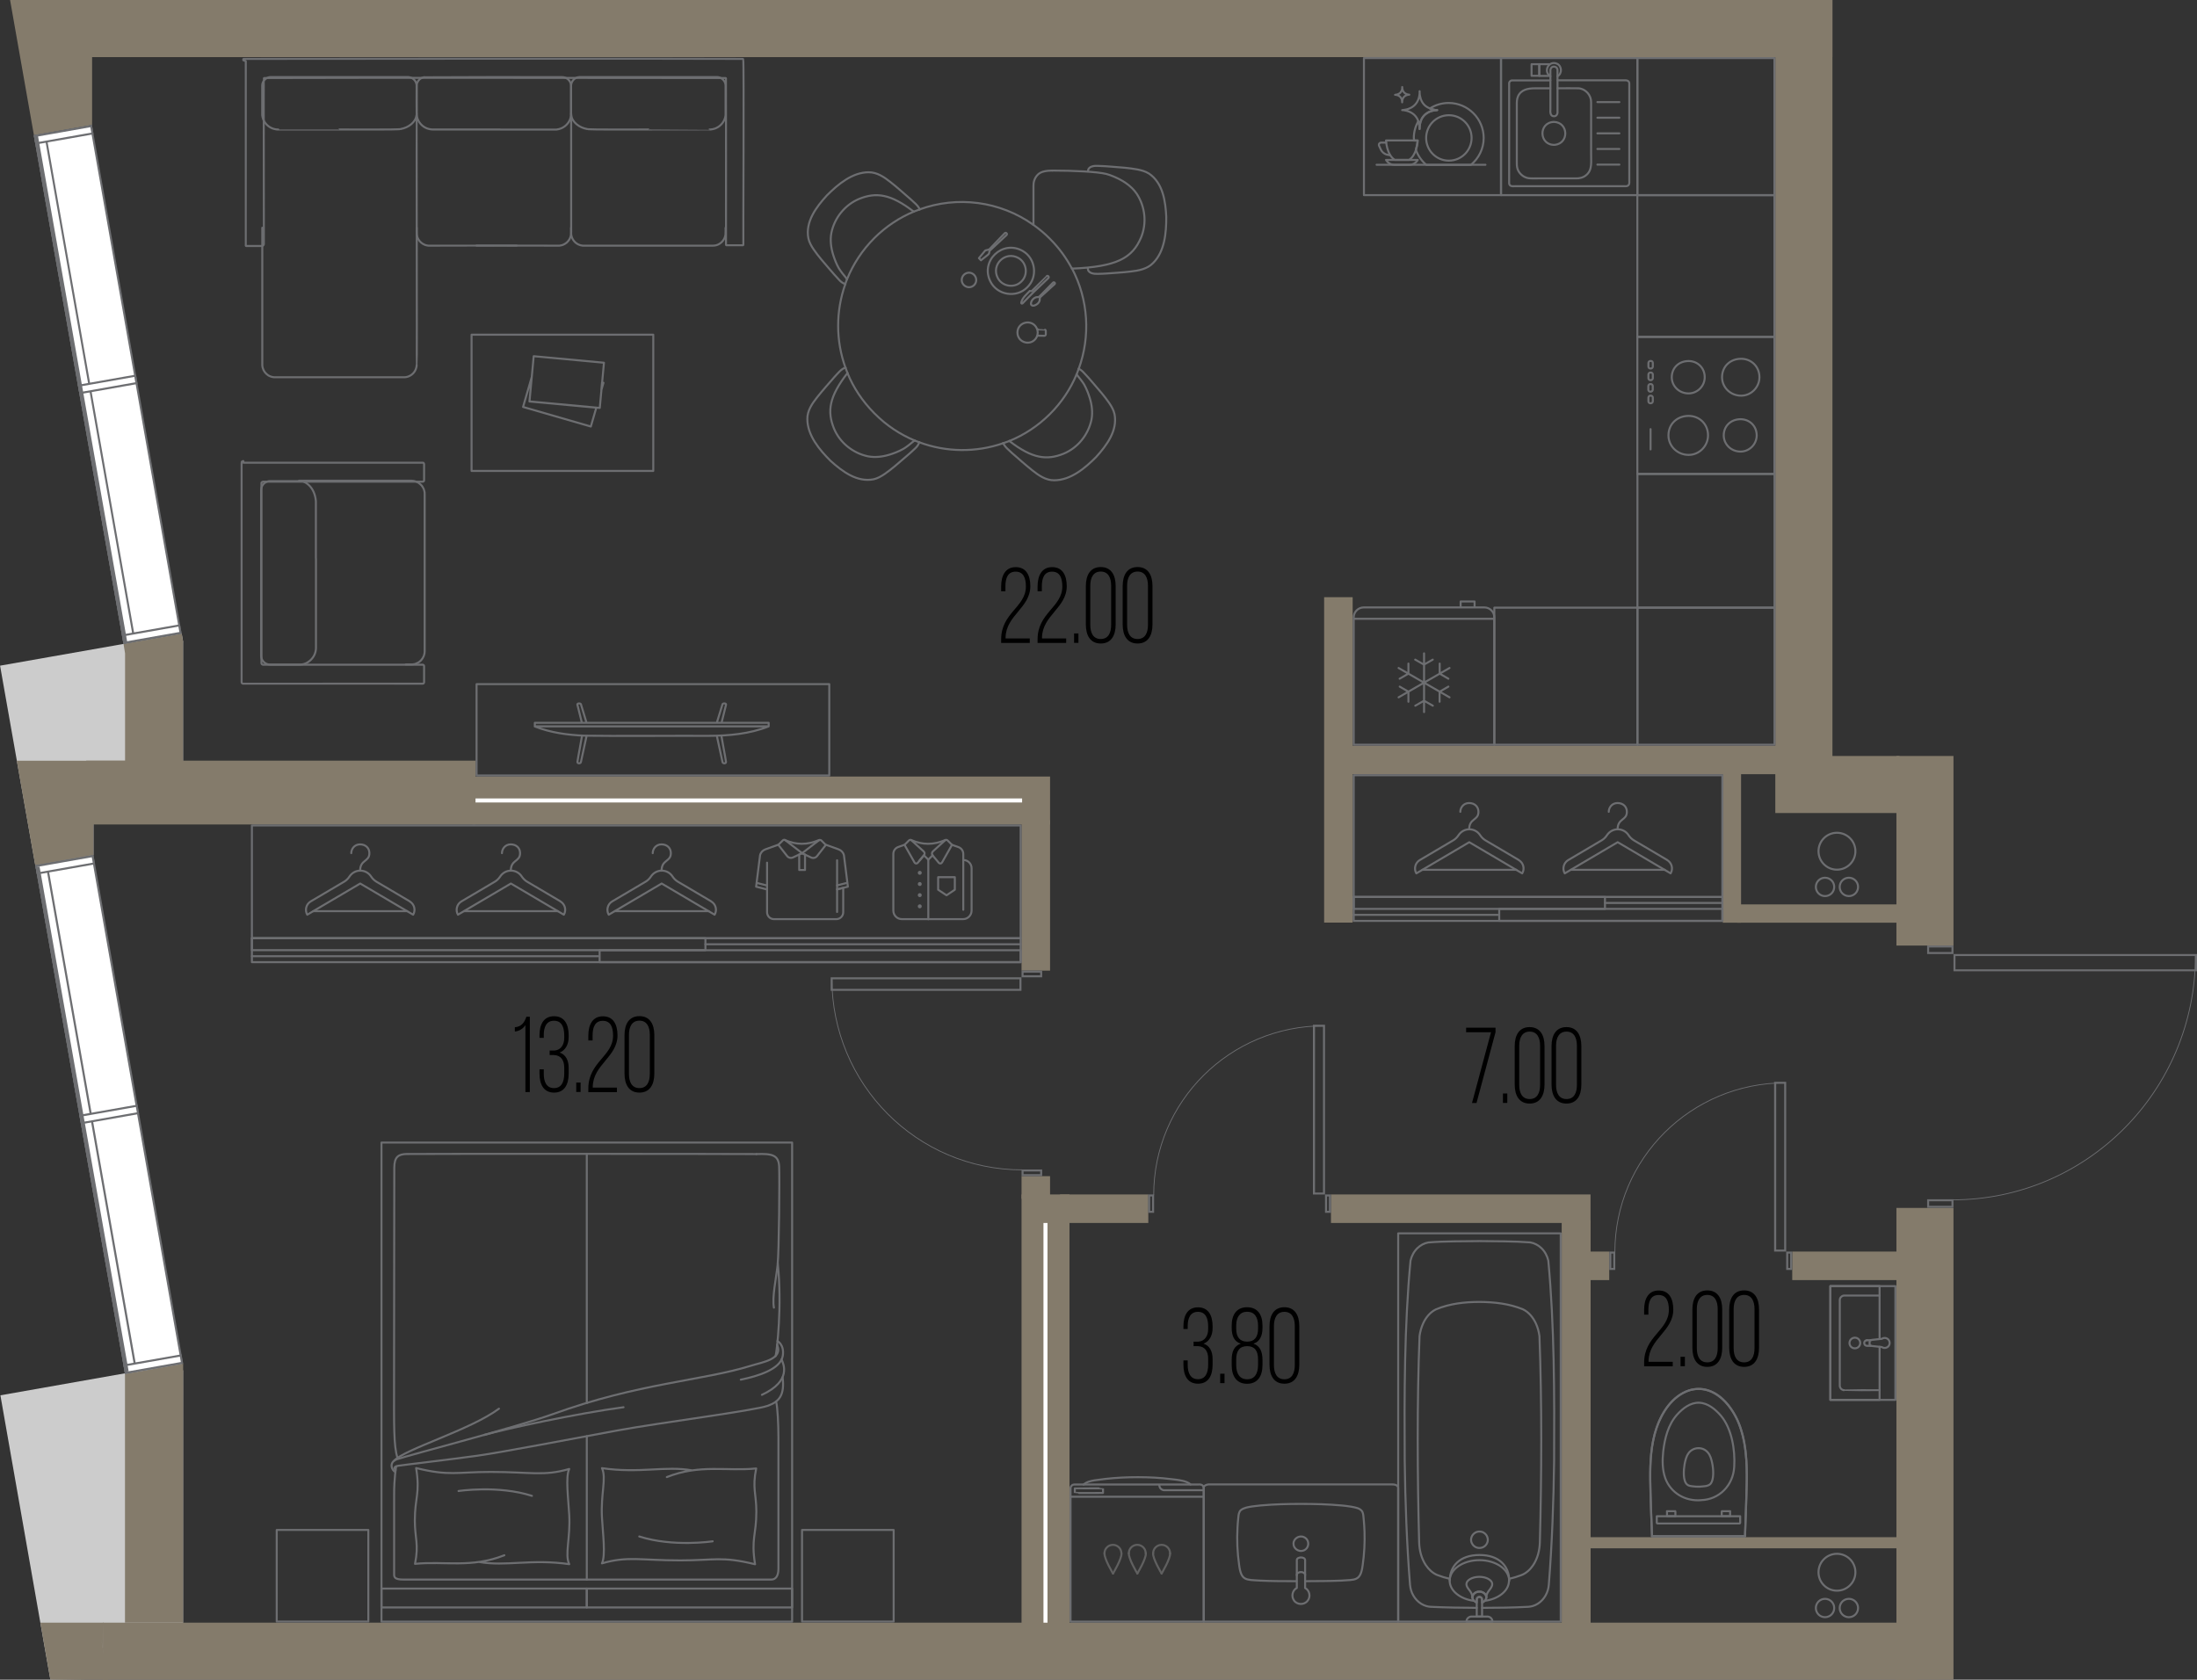 <?xml version="1.0" encoding="UTF-8"?><svg xmlns="http://www.w3.org/2000/svg" viewBox="0 0 272.64 208.48"><rect x="0" y="0" width="272.64" height="208.48" fill="#333333" stroke="none"/><defs><style>.cls-1{fill:#ccc;}.cls-1,.cls-2,.cls-3,.cls-4,.cls-5{stroke-width:0px;}.cls-2{fill:#6d6e71;}.cls-3{fill:#000;}.cls-6{stroke:#606060;}.cls-6,.cls-7{stroke-linecap:round;stroke-width:.25px;}.cls-6,.cls-7,.cls-8,.cls-9{fill:none;}.cls-6,.cls-7,.cls-9{stroke-linejoin:round;}.cls-4{fill:#847b6b;}.cls-7,.cls-10,.cls-9{stroke:#6d6e71;}.cls-8{stroke:#fff;}.cls-8,.cls-10{stroke-miterlimit:10;stroke-width:.5px;}.cls-10,.cls-5{fill:#fff;}.cls-9{stroke-width:.1px;}</style></defs><g id="_стены"><path class="cls-1" d="M22.73,79.67l-.18-1.02-7.38,1.3-8.86,1.56h0l-6.3,1.11,4.37,24.77,7.22-1.27v-8.22s11.12,0,11.12,0v-18.22h.01ZM20.27,80.11h0s2.08-.38,2.08-.38l-2.08.38Z"/><polygon class="cls-1" points="12.91 201.53 22.72 201.53 22.72 170.24 22.73 170.24 22.72 170.18 22.72 170.12 22.71 170.13 22.55 169.21 20.09 169.64 20.09 169.64 .05 173.18 6.25 208.48 13.45 208.36 12.64 203.79 12.82 204.73 12.91 201.53"/><rect class="cls-4" x="196.97" y="190.78" width="38.7" height="1.38" transform="translate(432.64 382.95) rotate(180)"/><path class="cls-4" d="M22.73,0h-7.21s-14.27,0-14.27,0l2.96,16.78,7.22-1.27V7.09h11.29V0Z"/><rect class="cls-4" x="16.16" y="0" width="202.17" height="7.09"/><path class="cls-4" d="M22.73,79.67l-.18-1.02-7.22,1.27.19,1.18v13.32H2.08s2.29,12.97,2.29,12.97l7.22-1.27v-8.22s11.12,0,11.12,0v-18.22h.01ZM20.27,80.11h0s2.08-.38,2.08-.38l-2.08.38Z"/><polygon class="cls-4" points="12.87 201.4 22.72 201.4 22.73 169.25 15.51 170.53 15.51 201.4 5.01 201.4 6.25 208.48 13.46 208.48 12.6 203.65 12.78 204.6 12.87 201.4"/><rect class="cls-4" x="10.7" y="94.41" width="48.31" height="7.92"/><rect class="cls-4" x="58.62" y="96.38" width="71.69" height="5.95"/><rect class="cls-4" x="126.77" y="101.8" width="3.54" height="18.67"/><rect class="cls-4" x="220.31" y="0" width="7.09" height="95.87"/><rect class="cls-4" x="213.62" width="13.77" height="7.09"/><rect class="cls-4" x="12.77" y="201.4" width="225.1" height="7.09"/><rect class="cls-4" x="126.77" y="148.25" width="5.95" height="53.58"/><rect class="cls-4" x="126.77" y="145.98" width="3.54" height="2.8"/><rect class="cls-4" x="131.55" y="148.25" width="10.95" height="3.54"/><rect class="cls-4" x="165.17" y="148.25" width="32.21" height="3.54"/><rect class="cls-4" x="193.8" y="151.44" width="3.59" height="50.67"/><rect class="cls-4" x="197.01" y="155.34" width="2.69" height="3.54"/><rect class="cls-4" x="222.41" y="155.34" width="14.48" height="3.54"/><rect class="cls-4" x="235.34" y="93.83" width="7.08" height="23.53"/><rect class="cls-4" x="235.34" y="149.92" width="7.08" height="58.57"/><rect class="cls-4" x="220.31" y="93.83" width="15.41" height="7.08"/><rect class="cls-4" x="164.32" y="74.12" width="3.54" height="40.39"/><rect class="cls-4" x="166.94" y="92.55" width="53.94" height="3.54"/><rect class="cls-4" x="213.79" y="95.74" width="2.27" height="18.78"/><rect class="cls-4" x="215.59" y="112.25" width="19.92" height="2.27"/></g><g id="_акустические_перегородки"><line class="cls-8" x1="59.01" y1="99.35" x2="126.84" y2="99.35"/><line class="cls-8" x1="129.74" y1="151.79" x2="129.74" y2="201.4"/></g><g id="_окна"><rect class="cls-5" x="9.83" y="15.78" width="7.08" height="63.86" transform="translate(-8.08 3.04) rotate(-9.99)"/><path class="cls-2" d="M11.21,15.79l11.05,62.65-6.73,1.19L4.48,16.98l6.73-1.19M11.41,15.5l-7.22,1.27,11.13,63.14,7.22-1.27L11.41,15.5h0Z"/><rect class="cls-5" x="9.87" y="16.28" width="1.3" height="63.86" transform="translate(-8.22 2.56) rotate(-10.01)"/><path class="cls-2" d="M5.51,16.8l11.04,62.65-1.03.18L4.48,16.98l1.03-.18M5.71,16.51l-1.52.27,11.13,63.14,1.52-.27L5.71,16.51h0Z"/><rect class="cls-5" x="15.29" y="78.23" width="7.09" height=".93" transform="translate(-13.38 4.46) rotate(-10)"/><path class="cls-2" d="M22.14,77.77l.12.67-6.73,1.19-.12-.67,6.73-1.19M22.34,77.48l-7.22,1.27.2,1.17,7.22-1.27-.2-1.17h0Z"/><rect class="cls-5" x="4.36" y="16.26" width="7.09" height=".93" transform="translate(-2.78 1.63) rotate(-10)"/><path class="cls-2" d="M11.21,15.79l.12.67-6.73,1.19-.12-.67,6.73-1.19M11.41,15.5l-7.22,1.27.2,1.17,7.22-1.27-.2-1.17h0Z"/><rect class="cls-5" x="9.83" y="47.24" width="7.09" height=".93" transform="translate(-8.08 3.05) rotate(-10)"/><path class="cls-2" d="M16.67,46.78l.12.67-6.73,1.19-.12-.67,6.73-1.19M16.88,46.49l-7.22,1.27.2,1.17,7.22-1.27-.2-1.17h0Z"/><rect class="cls-5" x="10.01" y="106.39" width="7.08" height="63.86" transform="translate(-23.8 4.45) rotate(-9.99)"/><path class="cls-2" d="M11.39,106.4l11.05,62.65-6.73,1.19-11.04-62.65,6.73-1.19M11.6,106.11l-7.22,1.27,11.13,63.14,7.22-1.27-11.13-63.14h0Z"/><rect class="cls-5" x="10.05" y="106.89" width="1.3" height="63.86" transform="translate(-23.95 3.97) rotate(-10)"/><path class="cls-2" d="M5.69,107.41l11.04,62.65-1.03.18-11.04-62.65,1.03-.18M5.9,107.12l-1.52.27,11.13,63.14,1.52-.27-11.13-63.14h0Z"/><rect class="cls-5" x="15.47" y="168.84" width="7.09" height=".93" transform="translate(-29.1 5.87) rotate(-10)"/><path class="cls-2" d="M22.32,168.38l.12.67-6.73,1.19-.12-.67,6.73-1.19M22.52,168.09l-7.22,1.27.2,1.17,7.22-1.27-.2-1.17h0Z"/><rect class="cls-5" x="4.54" y="106.87" width="7.09" height=".93" transform="translate(-18.51 3.03) rotate(-10)"/><path class="cls-2" d="M11.39,106.4l.12.67-6.73,1.19-.12-.67,6.73-1.19M11.59,106.11l-7.22,1.27.2,1.17,7.22-1.27-.2-1.17h0Z"/><rect class="cls-5" x="10.01" y="137.85" width="7.09" height=".93" transform="translate(-23.81 4.45) rotate(-10)"/><path class="cls-2" d="M16.86,137.39l.12.67-6.73,1.19-.12-.67,6.73-1.19M17.06,137.1l-7.22,1.27.2,1.17,7.22-1.27-.2-1.17h0Z"/><line class="cls-10" x1="15.57" y1="79.88" x2="4.46" y2="16.87"/><line class="cls-10" x1="15.72" y1="170.24" x2="4.66" y2="107.59"/></g><g id="_двери"><path class="cls-2" d="M129.08,120.72v.33h-2.06v-.33h2.06M129.33,120.47h-2.56v.83h2.56v-.83h0Z"/><path class="cls-2" d="M129.08,145.4v.33h-2.06v-.33h2.06M129.33,145.15h-2.56v.83h2.56v-.83h0Z"/><path class="cls-9" d="M126.84,145.2c-13.04,0-23.61-10.64-23.61-23.76"/><path class="cls-2" d="M126.51,121.55v1.18h-23.18s0-1.18,0-1.18h23.18M126.76,121.3h-23.68v1.68h23.68v-1.68h0Z"/><path class="cls-2" d="M164.92,148.5v1.78h-.24v-1.78h.24M165.17,148.25h-.74v2.28h.74v-2.28h0Z"/><path class="cls-2" d="M142.97,148.5v1.78h-.24v-1.78h.24M143.22,148.25h-.74v2.28h.74v-2.28h0Z"/><path class="cls-9" d="M143.17,148.32c0-11.6,9.46-21,21.14-21"/><path class="cls-2" d="M164.18,127.44v20.57h-.99v-20.57s.99,0,.99,0M164.43,127.19h-1.5v21.07h1.5v-21.07h0Z"/><path class="cls-2" d="M222.15,155.59v1.78h-.24v-1.78h.24M222.4,155.34h-.74v2.28h.74v-2.28h0Z"/><path class="cls-2" d="M200.2,155.59v1.78h-.24v-1.78h.24M200.45,155.34h-.74v2.28h.74v-2.28h0Z"/><path class="cls-9" d="M200.4,155.4c0-11.6,9.46-21,21.14-21"/><path class="cls-2" d="M221.41,134.52v20.57h-.99v-20.57s.99,0,.99,0M221.66,134.27h-1.5v21.07h1.5v-21.07h0Z"/><path class="cls-2" d="M242.17,117.6v.56h-2.77v-.56h2.77M242.42,117.35h-3.27v1.06h3.27v-1.06h0Z"/><path class="cls-2" d="M242.17,149.1v.56h-2.77v-.56h2.77M242.42,148.85h-3.27v1.06h3.27v-1.06h0Z"/><path class="cls-9" d="M242.32,148.92c16.64,0,30.13-13.58,30.13-30.32"/><path class="cls-2" d="M272.39,118.66v1.65h-29.72v-1.65h29.72M272.64,118.41h-30.22v2.14h30.22s0-2.14,0-2.14h0Z"/></g><g id="_мебель"><g id="AG-DETAILS"><g id="POLYLINE"><path class="cls-7" d="M160.52,191.6c-.02.57.6,1.03,1.16.87.82-.22.91-1.35.13-1.69-.58-.27-1.31.19-1.29.82Z"/></g></g><g id="POLYLINE-2"><path class="cls-7" d="M160.88,196.25c-1.49,0-2.98,0-4.47-.07-1.81-.12-2.38.06-2.64-1.95-.22-1.53-.29-3.08-.2-4.63.02-.35.04-.7.08-1.05.04-.32.03-.66.2-.96.37-.6,1.92-.64,2.6-.74,1.66-.15,3.33-.19,4.99-.19,1.68,0,3.36.04,5.03.19.4.04.79.08,1.19.15.49.1,1.11.16,1.39.61.15.3.14.63.18.96.05.5.08,1.01.1,1.51.05,1.4-.03,2.81-.23,4.2-.26,2-.91,1.77-2.69,1.9-1.46.06-2.92.06-4.38.07"/></g><g id="POLYLINE-3"><path class="cls-7" d="M173.5,201.27h-24.12s0-3.07,0-3.45c0-1.55,0-3.1,0-4.65,0-1.62,0-3.25,0-4.87,0-.61,0-2.65,0-3.27,0-.14,0-.27,0-.41.01-.23.37-.4.75-.38,6.38,0,13.12,0,19.52,0,2.05,0-1.25,0,.8,0,.9,0,1.13,0,2.03,0,.26,0,.54-.02.76.08.25.11.29.3.27.47,0,.28,0,.56,0,.84,0,.77,0,2.96,0,3.73,0,3.36,0,11.9,0,11.9Z"/></g><path class="cls-7" d="M160.57,198.63c.38.57,1.27.6,1.69.06.42-.48.27-1.3-.3-1.59v-3.46c0-.45-1.03-.45-1.03,0v3.45c-.54.28-.72,1.05-.35,1.54Z"/><path class="cls-7" d="M161.96,195.5c0-.51-1.03-.51-1.03,0"/><g id="AG-FIXTURE"><g id="POLYLINE-4"><path class="cls-7" d="M147.74,184.25c-3.96,0-7.93,0-11.89,0-.57,0-1.14,0-1.71,0-.27,0-.54,0-.81,0-.28,0-.51.24-.48.52,0,2.5,0,7.46,0,7.46,0,0,0,6.15,0,9.04h16.53c0-.29,0-1.11,0-1.39,0-1.28,0-2.55,0-3.83,0-2.56,0-5.12,0-7.67,0-1.23,0-2.37,0-3.61,0-.43-.29-.56-.68-.52-.32,0-.64,0-.95,0Z"/></g><g id="POLYLINE-5"><line class="cls-7" x1="132.85" y1="185.77" x2="149.37" y2="185.77"/></g><g id="POLYLINE-6"><path class="cls-7" d="M147.74,184.25c-.27-.27-.68-.39-1.04-.47-.45-.1-.92-.15-1.38-.2-1.36-.17-2.73-.24-4.11-.24-1.33,0-2.67.06-3.99.21-.46.05-.93.11-1.39.18-.47.08-1,.19-1.36.53"/></g></g><path class="cls-7" d="M143.87,184.34c0,.34.28.62.62.62h4.84"/><path class="cls-7" d="M136.87,185.3s-3.49.03-3.49-.01c0,0,0-.55,0-.55,0,0,0-.01.01-.01.02.01,3.49-.03,3.49.01,0,0,0,.55,0,.55,0,0,0,.01-.01.01Z"/><path class="cls-6" d="M145.2,192.79c0-.58-.47-1.05-1.05-1.05-.58,0-1.05.47-1.05,1.05"/><path class="cls-6" d="M144.15,195.3s1.13-1.88,1.05-2.52"/><path class="cls-6" d="M144.15,195.3s-1.13-1.88-1.05-2.52"/><path class="cls-6" d="M142.18,192.79c0-.58-.47-1.05-1.05-1.05s-1.05.47-1.05,1.05"/><path class="cls-6" d="M141.14,195.3s1.13-1.88,1.05-2.52"/><path class="cls-6" d="M141.14,195.3s-1.13-1.88-1.05-2.52"/><path class="cls-6" d="M139.16,192.79c0-.58-.47-1.05-1.05-1.05s-1.05.47-1.05,1.05"/><path class="cls-6" d="M138.12,195.3s1.13-1.88,1.05-2.52"/><path class="cls-6" d="M138.12,195.3s-1.13-1.88-1.05-2.52"/><g id="POLYLINE-7"><line class="cls-7" x1="216.55" y1="190.67" x2="205.02" y2="190.67"/></g><g id="POLYLINE-8"><path class="cls-7" d="M211.01,184.51c.42-.04.9-.02,1.23-.31.51-.54.38-1.95.23-2.63-.1-.46-.22-.94-.54-1.3-.63-.76-1.86-.69-2.41.13-.27.38-.38.88-.47,1.34-.11.66-.25,2.11.36,2.55.17.12.38.16.59.18.33.04.67.07,1,.05Z"/></g><g id="POLYLINE-9"><path class="cls-7" d="M211.07,186.19c2.3-.05,4.02-1.86,4.14-4.13.13-2.07-.29-4.74-1.66-6.36-.69-.79-1.59-1.55-2.68-1.6-1.09-.04-2.03.69-2.73,1.46-1.13,1.25-1.55,2.95-1.74,4.59-.12,1.11-.12,2.27.26,3.33.68,1.84,2.48,2.86,4.4,2.72Z"/></g><g id="POLYLINE-10"><path class="cls-7" d="M216.55,190.67c.08-2.29.17-4.58.22-6.86.02-2.15-.07-4.35-.73-6.41-.83-2.73-3.29-5.81-6.46-4.82-2.05.71-3.35,2.71-4.02,4.68-.7,2.09-.8,4.32-.77,6.51.04,2.3.14,4.61.22,6.9,3.84.02,7.7,0,11.54,0Z"/></g><g id="POLYLINE-11"><path class="cls-7" d="M216.55,190.67c.07-2.17.17-4.34.21-6.51.05-2.69-.04-5.49-1.18-7.97-2.76-5.75-8.06-4.64-10,1.01-.68,2-.8,4.14-.79,6.24.02,2.41.14,4.82.22,7.23"/></g><g id="POLYLINE-12"><line class="cls-7" x1="205.02" y1="190.67" x2="216.55" y2="190.67"/></g><path class="cls-7" d="M205.68,189.09h10.2s.07-.04.07-.09v-.81s-10.35,0-10.35,0v.81s.03.09.07.09Z"/><g id="POLYLINE-13"><path class="cls-7" d="M206.86,187.56c.34,0,.69,0,1.03,0,.03.01.01,0,.02.03.01.14,0,.29,0,.43,0,.03.02.13,0,.16-.02.03-.15,0-.18,0h-.82s-.03,0-.04-.01c0-.2,0-.4,0-.6Z"/></g><g id="POLYLINE-14"><path class="cls-7" d="M214.71,187.56c-.34,0-.69,0-1.03,0-.03.01-.01,0-.02.03-.01.14,0,.29,0,.43,0,.03-.02.13,0,.16.02.03.15,0,.18,0h.82s.03,0,.04-.01c0-.2,0-.4,0-.6Z"/></g><g id="AG-DETAILS-2"><g id="POLYLINE-16"><path class="cls-7" d="M230.19,167.35c.22,0,.43-.11.55-.3.22-.34.09-.8-.29-.97-.16-.07-.36-.07-.53,0-.38.16-.52.63-.3.97.12.19.33.3.55.3Z"/></g></g><g id="AG-FIXTURE-2"><g id="POLYLINE-17"><path class="cls-7" d="M233.25,160.8s-4.35,0-4.37,0c-.03,0-.05,0-.08,0-.09.02-.17.05-.25.1-.1.07-.18.18-.22.31-.01.05-.02.09-.02.14,0,.06,0,10.59,0,10.64,0,.05.01.1.02.14.04.12.11.23.22.31.06.04.12.07.18.09.02,0,.04.01.06.01.03,0,.05,0,.08,0,.02.02,4.35-.01,4.37,0"/></g><g id="POLYLINE-18"><path class="cls-7" d="M231.7,166.34c-.2,0-.36.15-.36.35,0,.2.16.36.36.35h-.02s.51,0,.51,0"/></g><g id="POLYLINE-19"><line class="cls-7" x1="232.18" y1="166.34" x2="231.67" y2="166.34"/></g><g id="POLYLINE-20"><path class="cls-7" d="M233.53,167.19c.24.17.58.14.79-.07.24-.24.24-.63,0-.88-.21-.21-.55-.24-.79-.07-.17.02-.99.1-1.14.12-.06,0-.12.02-.18.03-.04,0-.08.02-.11.04-.02,0-.03.02-.05.03-.02.02-.02.05-.03.08-.01.07-.01.14-.01.21,0,.07,0,.14.01.21,0,.03.01.06.03.08.01.02.03.03.05.03.03.02.07.03.11.04.06.01.12.02.18.03.14.02.98.1,1.14.12Z"/></g><g id="POLYLINE-21"><polyline class="cls-7" points="233.25 166.16 233.25 159.62 227.14 159.62 227.14 173.75 233.25 173.75 233.25 167.16"/></g></g><g id="AG-OUTLINE"><g id="POLYLINE-22"><path class="cls-7" d="M232.56,173.75h2.65v-14.12c-1.75,0-6.23,0-8.07,0v14.12s5.42,0,5.42,0Z"/></g></g><path class="cls-7" d="M58.52,58.45v-16.91s22.55,0,22.55,0v16.91s-22.55,0-22.55,0ZM66.23,44.21l-.52,5.61,8.72.81.52-5.61-8.72-.81ZM74.62,48.44l.27-.93-.18-.05-.09.98ZM74,50.6l-8.3-.77.28-3.01-1.07,3.69,8.41,2.43.68-2.34Z"/><path class="cls-7" d="M90.04,28.27c0,.15.01.69-.01.84-.02.13-.05.26-.1.39-.2.5-.67.89-1.2.97-.08.01-.17.02-.25.02-.04,0-16,0-16.04,0-.05,0-.1,0-.14,0-.19-.02-.38-.07-.55-.16-.27-.13-.49-.34-.65-.6-.09-.15-.15-.31-.19-.47-.02-.07-.03-.15-.03-.22,0-.03,0-.07,0-.11,0-.02,0-14.83,0-14.84"/><path class="cls-7" d="M80.57,16.07c-.29-.02-7.61.06-7.7-.06,0,0-.03,0-.03,0-.47-.09-.92-.28-1.29-.59-.34-.28-.6-.67-.66-1.11,0-.06-.01-.12-.02-.18,0-.01,0-.03,0-.04,0-.04,0-3.43,0-3.47,0-.09.02-.19.05-.28.11-.37.42-.66.79-.75.07-.02.14-.03.21-.03.11,0,16.97,0,17.07,0,.13,0,.25.03.37.08.21.09.4.25.52.44.11.17.16.37.16.58,0,.04,0,3.43,0,3.47,0,.05,0,.11,0,.16-.02.18-.06.36-.13.53-.22.54-.68.97-1.23,1.15-.15.05-.31.08-.47.1-.05,0-.11,0-.16,0,0,.01-7.46,0-7.46,0h0Z"/><path class="cls-7" d="M32.55,28.27c0,.1,0,16.99,0,17.08,0,.11.03.22.06.33.1.37.35.69.67.9.21.13.46.22.71.24.05,0,.09,0,.14,0,.11,0,16.01,0,16.11,0,.14,0,.27-.04.4-.08.32-.11.6-.32.79-.6.13-.19.22-.42.26-.65.01-.06.02-.13.02-.2.05-.06-.03-31.15,0-31.21"/><path class="cls-7" d="M42.01,16.07c.29-.02,7.61.06,7.7-.06,0,0,.03,0,.03,0,.47-.09.92-.28,1.29-.59.34-.28.61-.68.66-1.13.03-.05,0-3.56.01-3.68,0-.09-.02-.19-.05-.28-.11-.37-.43-.66-.81-.74-.06-.01-.13-.02-.19-.03-.13,0-16.96,0-17.08,0-.12,0-.24.03-.35.08-.21.09-.4.25-.52.44-.11.17-.16.37-.16.58,0,.04,0,3.43,0,3.47,0,.05,0,.11,0,.16.02.18.06.36.13.53.22.54.68.97,1.23,1.15.15.05.31.08.47.1.05,0,.11,0,.16,0,0,.01,7.46,0,7.46,0h0Z"/><path class="cls-7" d="M62.07,16.07s-8.35,0-8.38,0c-.06,0-.12,0-.18-.01-.15-.02-.3-.05-.45-.1-.67-.22-1.19-.82-1.32-1.51-.06-.16-.03-3.61-.03-3.86,0-.14.04-.27.1-.39.13-.28.38-.49.66-.58.08-.03.17-.04.25-.05.03-.02,17,0,17.05,0,.24,0,.49.09.68.24.2.16.33.37.39.62.02.08.03.16.03.24v3.43s0,.08,0,.11c0,.04,0,.09-.01.14-.08.71-.58,1.33-1.24,1.59-.18.07-.37.12-.56.14-.05,0-.11,0-.16,0-.04,0-6.77,0-6.82,0Z"/><path class="cls-7" d="M70.87,28.27c0,.23.02.74-.03.96-.07.35-.26.66-.53.89-.14.12-.31.21-.48.28-.13.05-.27.07-.4.09-.03,0-.07,0-.11,0-.02,0-10.15-.02-10.18-.01"/><path class="cls-7" d="M51.71,28.27c0,.23-.02.74.03.96.07.35.26.66.53.89.14.12.31.21.48.28.13.05.27.07.4.09.03,0,.07,0,.11,0,.02,0,10.82-.02,10.84-.01"/><path class="cls-7" d="M30.19,7.47s0-.01,0-.01c0,0,0-.01,0-.01,0,0,0-.01,0-.01,0,0,0-.01,0-.01,0,0,0-.01,0-.01,0,0,0-.01,0-.01,0,0,0-.01,0-.01,0,0,0-.01,0-.01,0,0,0-.01,0-.01,0,0,0-.01,0-.01,0-.01,0-.01,0-.01,0-.01,0-.01,0-.01,0-.01.01-.01.01-.01,0,0,.01-.01.01-.01,0,0,.01-.01.01-.01.01,0,.01-.01.01-.01.01,0,.01,0,.01,0,.01,0,.01,0,.01,0,0,0,.01,0,.01,0,0,0,.01,0,.01,0,0,0,.01,0,.01,0,0,0,.01,0,.01,0,4-.02,57.85-.04,61.85,0,0,0,0,0,.01,0,0,0,0,0,.01,0,0,0,0,0,.01,0,0,0,0,0,.01,0,0,0,0,0,.01,0,0,0,0,0,.01.01,0,0,0,0,.01.01,0,0,0,0,.01.01,0,0,0,0,.01.01,0,0,0,0,0,.01,0,0,0,0,0,.01,0,0,0,0,0,.01.12.18-.01,22.76.02,22.96,0,0,0,0,0,.01,0,0,0,0,0,.01,0,0,0,0,0,.01,0,0,0,0,0,.01,0,0,0,0,0,.01,0,0,0,0,0,.01,0,0,0,0-.01.01,0,0,0,0-.01.01,0,0,0,0-.01.01,0,0,0,0-.01.01,0,0,0,0-.01,0,0,0,0,0-.01,0,0,0,0,0-.01,0,0,0,0,0-.01,0,0,0,0,0-.01,0,0,0,0,0-.01,0,0,0,0,0-.01,0,0,0,0,0-.01,0,0,0,0,0-.01,0,0,0,0,0-.01,0,0,0,0,0-.01,0,0,0,0,0-.01,0,0,0,0,0-.01,0h-1.82s0,0-.01,0c0,0,0,0-.01,0,0,0,0,0-.01,0,0,0,0,0-.01,0,0,0,0,0-.01,0,0,0,0,0-.01,0,0,0,0,0-.01,0,0,0,0,0-.01,0,0,0,0,0-.01,0,0,0,0,0-.01,0,0,0,0,0-.01,0,0,0,0,0-.01,0,0,0,0,0-.01,0,0,0,0,0-.01-.01,0,0,0,0-.01-.01,0,0,0,0-.01-.01,0,0,0,0-.01-.01,0,0,0,0,0-.01,0,0,0,0,0-.01,0,0,0,0,0-.01,0,0,0,0,0-.01,0,0,0,0,0-.01,0,0,0,0,0-.01,0,0,0,0,0-.01,0,0,0,0,0-.01,0,0,0,0,0-.01,0,0,0,0,0-.01,0,0,0,0,0-.01,0,0,0,0,0-.01,0,0,0,0,0-.01-.01-.07.02-20.42,0-20.48,0,0,0,0,0-.01,0,0,0,0,0-.01,0,0,0,0,0-.01,0,0,0,0,0-.01,0,0,0,0,0-.01,0,0,0,0,0-.01,0,0,0,0,0-.01,0,0,0,0-.01-.01,0,0,0,0-.01-.01,0,0,0,0-.01-.01,0,0,0,0-.01-.01,0,0,0,0-.01,0,0,0,0,0-.01,0,0,0,0,0-.01,0,0,0,0,0-.01,0,0,0,0,0-.01,0,0,0,0,0-.01,0-14.3-.01-42.88-.05-57.17,0,0,0-.01,0-.01,0,0,0-.01,0-.01,0-.01,0-.01,0-.01,0-.01,0-.01,0-.01,0-.01,0-.01.01-.01.01,0,0-.01.01-.01.01,0,0-.01.01-.01.01,0,.01-.01.01-.01.01,0,.01,0,.01,0,.01,0,.01,0,.01,0,.01,0,0,0,.01,0,.01,0,0,0,.01,0,.01,0,0,0,.01,0,.01,0,0,0,.01,0,.01,0,0,0,.01,0,.01,0,0,0,.01,0,.01-.05.07.02,20.42,0,20.49-.01.14-.13.24-.26.24h-1.82s-.01,0-.01,0c0,0-.01,0-.01,0,0,0-.01,0-.01,0,0,0-.01,0-.01,0,0,0-.01,0-.01,0,0,0-.01,0-.01,0,0,0-.01,0-.01,0,0,0-.01,0-.01,0,0,0-.01,0-.01,0,0,0-.01,0-.01,0,0,0-.01,0-.01,0-.01,0-.01,0-.01,0-.01,0-.01,0-.01,0-.01,0-.01-.01-.01-.01,0,0-.01-.01-.01-.01,0,0-.01-.01-.01-.01,0-.01-.01-.01-.01-.01,0-.01,0-.01,0-.01,0-.01,0-.01,0-.01,0,0,0-.01,0-.01,0,0,0-.01,0-.01,0,0,0-.01,0-.01,0,0,0-.01,0-.01,0,0,0-.01,0-.01,0,0,0-.01,0-.01,0,0,0-.01,0-.01,0,0,0-.01,0-.01,0,0,0-.01,0-.01-.01-.03,0-22.75,0-22.79Z"/><g id="POLYLINE-23"><path class="cls-7" d="M50.36,82.47h.67s.02,0,.02,0c0,0,.03,0,.04,0h.04c.07,0,.14-.01.21-.03.02,0,.04,0,.06-.01.02,0,.05-.01.08-.02.02,0,.04-.01.06-.02.02,0,.04-.01.06-.02.07-.03.14-.06.21-.09.04-.02.07-.04.11-.06.02,0,.04-.02.05-.03.02-.01.05-.03.07-.05.11-.08.21-.18.29-.28.05-.06.09-.12.13-.19,0,0,.02-.03.02-.04,0,0,.02-.03.02-.04.01-.02.03-.05.04-.07,0-.02.02-.04.03-.06,0-.02.02-.05.03-.08,0-.02.01-.04.02-.06,0,0,0-.03.01-.04.02-.06.03-.13.05-.19.01-.07.02-.15.02-.23,0,0,0-19.52,0-19.54,0-.09,0-.19-.02-.28,0-.04-.02-.09-.03-.13,0-.02-.01-.04-.02-.06,0,0,0-.03-.01-.04,0-.02-.01-.04-.02-.06,0-.02-.02-.05-.03-.08,0-.02-.02-.04-.03-.06-.01-.02-.03-.05-.04-.07,0,0-.02-.03-.02-.04,0,0-.02-.03-.02-.04-.04-.07-.09-.13-.13-.19-.02-.02-.04-.04-.06-.06-.09-.09-.18-.18-.29-.25-.02-.01-.05-.03-.07-.05,0,0-.03-.02-.04-.02-.02-.01-.05-.03-.07-.04-.07-.03-.14-.06-.21-.09-.02,0-.04-.01-.06-.02-.02,0-.04-.01-.06-.02-.02,0-.05-.01-.08-.02-.02,0-.04,0-.06-.01-.08-.01-.16-.02-.25-.03,0,0-.03,0-.04,0,0,0-13.91,0-13.93,0"/></g><g id="POLYLINE-24"><path class="cls-7" d="M39.2,69.3v-6.85s0-.06,0-.06c0-.03,0-.09,0-.12v-.06c-.05-.66-.27-1.32-.7-1.82-.12-.14-.26-.27-.42-.38-.04-.03-.09-.06-.14-.09-.01,0-.04-.02-.05-.03-.06-.03-.13-.06-.19-.09-.01,0-.04-.01-.05-.02-.01,0-.04-.01-.05-.02-.01,0-.04-.01-.05-.01-.01,0-.04,0-.05-.01-.01,0-.04,0-.05-.01-.02,0-.05-.01-.07-.01-.02,0-.05,0-.07-.01-.03,0-.06,0-.09,0-.03,0-.06,0-.09,0h-3.58s-.06,0-.09,0c-.1,0-.21.03-.31.07-.05.02-.11.04-.16.07-.06.03-.13.08-.18.12-.12.1-.2.2-.27.33-.03.05-.05.1-.07.16-.04.11-.06.23-.07.34,0,.11,0,20.48,0,20.6,0,.12.03.23.07.34.02.05.04.11.07.16.03.06.08.13.12.18.1.12.2.2.33.27.05.03.1.05.16.07.13.05.26.07.4.07h3.58s.06,0,.09,0c.1,0,.19-.02.29-.03.28-.05.55-.16.78-.33.25-.17.45-.39.61-.64.15-.24.25-.52.29-.8.01-.08.02-.16.02-.24,0-.02,0-.05,0-.07v-11.06s0,0,0,0Z"/></g><path class="cls-7" d="M30.2,57.23s-.03,0-.04,0c0,0-.01,0-.01,0,0,0-.01,0-.01,0,0,0-.01,0-.01,0-.02,0-.03.01-.04.02-.01,0-.03.01-.03.02-.01,0-.01.01-.01.01-.02.01-.02.02-.03.02-.01.01-.02.02-.02.03,0,.01-.01.01-.01.01,0,.01,0,.01,0,.01,0,0,0,.01,0,.01,0,0,0,.01,0,.01,0,0,0,.01,0,.01,0,0,0,.01,0,.01,0,.02,0,.04-.01.05,0,0,0,.01,0,.01,0,0,0,.01,0,.01,0,0,0,27.17,0,27.17,0,0,0,0,0,.01,0,0,0,0,0,.01,0,.01,0,.03.01.05,0,0,0,0,0,.01,0,0,0,0,0,.01,0,0,0,0,0,.01,0,0,0,0,0,.01,0,0,0,0,0,.01,0,0,0,0,.01.01,0,0,0,.01.02.03,0,0,.01.01.03.02,0,0,0,0,.01.01,0,0,.01,0,.03.02,0,0,.02,0,.04.02,0,0,0,0,.01,0,0,0,0,0,.01,0,0,0,0,0,.01,0,.04.01,22.21,0,22.26,0,0,0,0,0,.01,0,.02,0,.04,0,.06-.01,0,0,0,0,.01,0,0,0,0,0,.01,0,0,0,0,0,.01,0,0,0,0,0,.01,0,0,0,0,0,.01,0,0,0,0,0,.01-.01,0,0,0,0,.01-.01,0,0,0,0,.01-.01,0,0,.01-.01.02-.03,0,0,0-.01.02-.03,0-.01.02-.03.02-.05,0,0,0,0,0-.01,0,0,0,0,0-.01,0,0,0,0,0-.01,0,0,0,0,0-.01,0,0,0,0,0-.01,0,0,0,0,0-.02v-1.91s0,0,0-.01c0,0,0,0,0-.01,0-.02,0-.04-.01-.06,0,0,0,0,0-.01,0,0,0,0,0-.01,0,0,0,0,0-.01,0,0,0,0,0-.01,0,0,0,0,0-.01,0,0,0,0-.01-.01,0,0,0-.01-.02-.03,0,0-.01-.01-.03-.02,0,0,0,0-.01-.01-.01,0-.04-.02-.06-.03,0,0,0,0-.01,0,0,0,0,0-.01,0,0,0,0,0-.01,0,0,0,0,0-.01,0,0,0,0,0-.01,0-.06,0-19.73,0-19.79,0,0,0,0,0-.01,0,0,0,0,0-.01,0-.01,0-.03,0-.05-.01h-.01s0,0-.01-.01c0,0-.01,0-.03-.02,0,0,0,0-.01-.01,0,0,0,0-.01-.01,0,0,0,0-.01-.01,0,0,0,0-.01-.01,0,0,0,0-.01-.01,0,0,0,0-.01-.01,0-.01-.02-.04-.03-.06,0,0,0,0,0-.01,0,0,0,0,0-.01,0,0,0,0,0-.01,0,0,0,0,0-.01,0,0,0-.02,0-.04v-22.24s0-.03,0-.04c0,0,0-.01,0-.01,0,0,0-.01,0-.01,0,0,0-.01,0-.01,0,0,0-.01,0-.01,0-.03.02-.05.03-.06,0-.01.01-.01.01-.01,0-.01.01-.01.01-.01,0-.01.01-.01.01-.01.01,0,.01-.01.01-.01.01,0,.01-.01.01-.01.01,0,.01-.01.01-.01.02-.01.02-.01.03-.02,0,0,.01,0,.01,0h.01s.04-.02.05-.02c0,0,.01,0,.01,0,0,0,.01,0,.01,0,.06,0,19.73,0,19.79,0,0,0,.01,0,.01,0,0,0,.01,0,.01,0,0,0,.01,0,.01,0,0,0,.01,0,.01,0,0,0,.01,0,.01,0,.03,0,.05-.02.06-.03.01,0,.01-.01.01-.01.02-.01.02-.02.03-.02.01-.01.02-.02.02-.03,0-.01.01-.01.01-.01,0-.01,0-.01,0-.01,0,0,0-.01,0-.01,0,0,0-.01,0-.01,0,0,0-.01,0-.01,0,0,0-.01,0-.01,0-.03.01-.05.01-.06,0-.01,0-.02,0-.02v-1.91s0-.02,0-.02c0,0,0-.01,0-.01,0,0,0-.01,0-.01,0,0,0-.01,0-.01,0,0,0-.01,0-.01,0,0,0-.01,0-.01,0-.02-.02-.04-.02-.05-.01-.02-.02-.03-.02-.03-.01-.02-.02-.02-.02-.03-.01,0-.01-.01-.01-.01-.01,0-.01-.01-.01-.01-.01,0-.01-.01-.01-.01-.01,0-.01,0-.01,0,0,0-.01,0-.01,0,0,0-.01,0-.01,0,0,0-.01,0-.01,0,0,0-.01,0-.01,0-.03,0-.05-.01-.06-.01,0,0-.01,0-.01,0-.01,0-22.2,0-22.22,0Z"/><path class="cls-7" d="M133.6,46.47c.4.49.73.91.92,1.22.3.53.53,1.11.71,1.69.27.87.39,1.8.22,2.7-.39,1.87-1.69,3.5-3.46,4.23-2.08.84-3.88.63-6.74-1.58"/><path class="cls-7" d="M133.87,45.77c.25.11.48.32.65.51.4.41.77.85,1.14,1.28.69.8,1.39,1.59,1.99,2.46.29.43.55.88.66,1.38.4,2.06-.99,3.89-2.29,5.33-1.36,1.37-3.16,2.88-5.19,2.88-1.04.02-1.94-.61-2.72-1.23-.43-.34-.84-.69-1.26-1.05-.42-.36-.84-.73-1.26-1.1-.3-.3-.92-.76-1.09-1.24"/><path class="cls-7" d="M113.39,26.27c-2.87-2.22-4.68-2.43-6.76-1.59-1.77.73-3.08,2.36-3.46,4.23-.17.9-.05,1.83.22,2.7.18.58.41,1.16.71,1.69.21.34.57.81,1.02,1.35"/><path class="cls-7" d="M114.13,25.99c-.17-.48-.79-.93-1.09-1.23-.42-.37-.84-.73-1.26-1.1-.41-.36-.83-.71-1.26-1.05-.78-.62-1.68-1.24-2.72-1.23-2.03,0-3.83,1.51-5.19,2.88-1.31,1.43-2.7,3.27-2.29,5.33.11.5.37.96.66,1.38.6.87,1.3,1.66,1.99,2.46.38.43.74.87,1.14,1.28.19.22.49.47.8.54"/><path class="cls-7" d="M113.49,54.67c-.55.46-1.03.84-1.38,1.04-.53.3-1.11.53-1.69.71-.87.27-1.8.39-2.7.22-1.87-.39-3.5-1.69-4.23-3.46-.85-2.11-.62-3.93,1.68-6.88"/><path class="cls-7" d="M114.07,54.89c-.07.31-.32.61-.55.81-.41.4-.85.77-1.28,1.14-.8.69-1.59,1.39-2.46,1.99-.43.29-.88.55-1.38.66-2.06.4-3.89-.99-5.33-2.29-1.37-1.36-2.88-3.16-2.88-5.19-.02-1.04.61-1.94,1.23-2.72.34-.43.69-.84,1.05-1.26.36-.42.73-.84,1.1-1.26.33-.33.84-1.04,1.36-1.13"/><path class="cls-7" d="M130.62,21.17c-.66.01-1.47.06-1.91.59-.33.38-.48.86-.46,1.35,0,.8,0,1.6,0,2.4,0,.8,0,1.6,0,2.4"/><path class="cls-7" d="M130.62,21.17c2.62,0,5.52.14,6.67.42.29.07.58.19.86.3,1.12.46,2.21,1.13,2.91,2.15,1.05,1.6,1.28,3.66.54,5.44-1.07,2.52-2.95,3.63-8.57,3.86"/><path class="cls-7" d="M135,33.33c0,.59.75.68,1.21.66.83,0,1.65-.09,2.47-.14.54-.04,1.09-.08,1.63-.15.99-.11,2.07-.31,2.79-1.06,1.44-1.43,1.64-3.78,1.63-5.71-.09-1.94-.41-4.22-2.15-5.39-.43-.27-.94-.41-1.45-.51-1.04-.19-2.1-.26-3.15-.34-.57-.04-1.14-.09-1.71-.1-.48-.03-1.24.04-1.25.65"/><path class="cls-7" d="M128.23,27.9c.7.5,1.38,1.05,2,1.68l.1.1c1.11,1.11,2,2.35,2.7,3.67"/><path class="cls-7" d="M113.39,26.27c.24-.1.49-.19.74-.28"/><path class="cls-7" d="M133.87,45.77c1.47-4.04,1.2-8.58-.83-12.43"/><path class="cls-7" d="M113.49,54.67c-1.79-.75-3.47-1.85-4.93-3.32l-.09-.09c-1.46-1.47-2.56-3.15-3.3-4.95"/><path class="cls-7" d="M105.17,46.3c-.09-.22-.17-.44-.25-.67"/><path class="cls-7" d="M133.6,46.47c.1-.23.18-.47.26-.7"/><path class="cls-7" d="M104.92,45.64c-1.21-3.35-1.21-7.02-.02-10.38"/><path class="cls-7" d="M133.6,46.47c-.75,1.79-1.85,3.47-3.32,4.93-1.49,1.48-3.21,2.6-5.04,3.34"/><path class="cls-7" d="M114.07,54.89c-.2-.07-.39-.14-.58-.22"/><path class="cls-7" d="M105.11,34.65c-.08.2-.14.41-.22.61"/><path class="cls-7" d="M124.49,55.01c.25-.09.51-.17.76-.27"/><path class="cls-7" d="M128.23,27.9c-4.16-2.96-9.45-3.6-14.11-1.91"/><path class="cls-7" d="M113.39,26.27c-1.77.74-3.43,1.83-4.87,3.26-1.51,1.51-2.65,3.25-3.4,5.12"/><path class="cls-7" d="M114.07,54.89c3.35,1.25,7.04,1.29,10.42.12"/><g id="_2D_AG-DETAILS-DIAGRAM"><g id="POLYLINE-25"><path class="cls-7" d="M126.74,34.95c-.86.86-2.38.62-2.93-.47-.84-1.65.95-3.37,2.57-2.46,1.05.59,1.24,2.1.36,2.93h0Z"/></g></g><g id="POLYLINE-26"><path class="cls-7" d="M120.88,35.39c-.7.67-1.81-.07-1.47-.97.09-.24.29-.43.53-.52.91-.32,1.62.82.93,1.5Z"/></g><g id="POLYLINE-27"><path class="cls-7" d="M128.79,40.88s.82.01.82.02c.09,0,.18.09.17.18v.42c0,.09-.09.18-.18.18,0,0-.82-.02-.82-.02"/></g><g id="POLYLINE-28"><path class="cls-7" d="M126.26,41.26c0,1.35,1.81,1.77,2.4.55.15-.33.16-.71.01-1.04-.55-1.23-2.38-.86-2.41.49Z"/></g><g id="POLYLINE-29"><path class="cls-7" d="M129.02,37.19c0-.09.01-.2.08-.27.01,0,1.77-1.65,1.78-1.66.05-.05.05-.12,0-.17,0,0,0,0,0,0-.05-.06-.14-.07-.19-.02,0,0-1.7,1.73-1.7,1.73-.11.1-.27.06-.4.09-.35.1-.67.47-.65.84.02.18.22.25.38.2.34-.09.69-.37.71-.74Z"/></g><g id="POLYLINE-30"><path class="cls-7" d="M127.79,36.11s.02-.01.03,0c.1.04.21.03.28-.05,0,0,1.77-1.78,1.78-1.78.14-.14.37.09.22.23,0,0-1.84,1.75-1.84,1.75-.36.35-1.01,1.03-1.37,1.4-.07.07-.19,0-.16-.1.14-.6.66-1.02,1.07-1.45Z"/></g><g id="POLYLINE-31"><path class="cls-7" d="M121.74,32.3h0s0,0,0,0c.05-.04.83-.65.86-.68.09-.07.15-.17.16-.28,0-.1.04-.2.11-.27,0,0,2.03-1.89,2.04-1.9.07-.06.06-.18-.01-.23-.06-.06-.15-.06-.21,0,0,0-1.95,1.98-1.95,1.99-.16.15-.42.05-.55.25-.01.02-.68.81-.71.86,0,0,.26.27.26.27Z"/></g><g id="POLYLINE-32"><path class="cls-7" d="M127.46,35.68c-1.34,1.34-3.7.96-4.55-.73-1.3-2.56,1.48-5.22,3.99-3.81,1.63.92,1.92,3.26.56,4.54Z"/></g><rect class="cls-7" x="167.99" y="111.33" width="45.75" height="2.97"/><rect class="cls-7" x="167.99" y="96.22" width="45.75" height="15.11"/><path class="cls-7" d="M199.17,112.07h14.57s-14.57,0-14.57,0Z"/><path class="cls-7" d="M167.99,113.55h17.88s-17.88,0-17.88,0Z"/><rect class="cls-7" x="186.05" y="112.81" width="27.7" height="1.48"/><rect class="cls-7" x="167.99" y="111.33" width="31.18" height="1.48"/><path class="cls-7" d="M181.22,100.76c0-.5.38-1.09,1.09-1.09s1.16.47,1.16,1.09c0,1.1-1.15.78-1.15,2.18"/><path class="cls-7" d="M188.49,106.75l-4.15-2.45c-.27-.16-.49-.38-.66-.64-.28-.44-.78-.73-1.34-.73s-1.05.29-1.34.73c-.17.26-.39.48-.66.64l-4.15,2.45c-.57.34-.76,1.08-.43,1.65l6.57-3.87,6.57,3.87h0c.34-.57.15-1.31-.43-1.65Z"/><line class="cls-7" x1="188.17" y1="107.96" x2="176.52" y2="107.96"/><path class="cls-7" d="M199.64,100.76c0-.5.38-1.09,1.09-1.09s1.16.47,1.16,1.09c0,1.1-1.15.78-1.15,2.18"/><path class="cls-7" d="M206.91,106.75l-4.15-2.45c-.27-.16-.49-.38-.66-.64-.28-.44-.78-.73-1.34-.73s-1.05.29-1.34.73c-.17.26-.39.48-.66.64l-4.15,2.45c-.57.34-.76,1.08-.43,1.65l6.57-3.87,6.57,3.87h0c.34-.57.15-1.31-.43-1.65Z"/><line class="cls-7" x1="206.59" y1="107.96" x2="194.94" y2="107.96"/><path class="cls-7" d="M102.91,96.25h-43.77s0-11.34,0-11.34h43.77s0,11.34,0,11.34ZM66.37,90.15v-.44s29.02,0,29.02,0v.44s-29.02,0-29.02,0ZM87.95,91.33c2.51-.01,5.08-.24,7.43-1.17-9.23,0-19.71,0-29.02,0,1.95.78,4.07,1.06,6.16,1.15,3.36.06,12.06,0,15.43.02ZM88.95,91.31c.23,1.05.45,2.08.68,3.13.02.11.03.24.15.28.15.06.34,0,.31-.19-.07-.51-.18-1.03-.27-1.54-.1-.56-.2-1.12-.3-1.68M88.95,89.71c.23-.72.45-1.44.67-2.17.02-.08.03-.19.15-.22.16-.04.36,0,.33.14-.18.75-.38,1.5-.56,2.25M72.79,89.71c-.22-.73-.44-1.44-.66-2.17-.02-.08-.03-.19-.15-.22-.16-.04-.36,0-.33.14.18.75.38,1.5.56,2.25M72.8,91.31c-.23,1.05-.45,2.08-.68,3.13-.02.11-.03.24-.15.28-.15.06-.34,0-.31-.19.07-.51.18-1.03.27-1.54.1-.56.2-1.12.3-1.68"/><rect class="cls-7" x="31.26" y="116.45" width="95.4" height="2.97"/><rect class="cls-7" x="31.26" y="102.45" width="95.4" height="14"/><path class="cls-7" d="M87.53,117.2h39.12s-39.12,0-39.12,0Z"/><path class="cls-7" d="M31.26,118.68h42.98s-42.98,0-42.98,0Z"/><rect class="cls-7" x="74.41" y="117.94" width="52.25" height="1.48"/><rect class="cls-7" x="31.26" y="116.45" width="56.28" height="1.48"/><path class="cls-7" d="M81,105.89c0-.5.38-1.09,1.09-1.09s1.16.47,1.16,1.09c0,1.1-1.15.78-1.15,2.18"/><path class="cls-7" d="M88.27,111.88l-4.15-2.45c-.27-.16-.49-.38-.66-.64-.28-.44-.78-.73-1.34-.73s-1.05.29-1.34.73c-.17.26-.39.48-.66.64l-4.15,2.45c-.57.34-.76,1.08-.43,1.65l6.57-3.87,6.57,3.87h0c.34-.57.15-1.31-.43-1.65Z"/><line class="cls-7" x1="87.95" y1="113.09" x2="76.3" y2="113.09"/><path class="cls-7" d="M62.29,105.89c0-.5.38-1.09,1.09-1.09s1.16.47,1.16,1.09c0,1.1-1.15.78-1.15,2.18"/><path class="cls-7" d="M69.56,111.88l-4.15-2.45c-.27-.16-.49-.38-.66-.64-.28-.44-.78-.73-1.34-.73s-1.05.29-1.34.73c-.17.26-.39.48-.66.64l-4.15,2.45c-.57.34-.76,1.08-.43,1.65l6.57-3.87,6.57,3.87h0c.34-.57.15-1.31-.43-1.65Z"/><line class="cls-7" x1="69.24" y1="113.09" x2="57.59" y2="113.09"/><path class="cls-7" d="M43.59,105.89c0-.5.38-1.09,1.09-1.09s1.16.47,1.16,1.09c0,1.1-1.15.78-1.15,2.18"/><path class="cls-7" d="M50.86,111.88l-4.15-2.45c-.27-.16-.49-.38-.66-.64-.28-.44-.78-.73-1.34-.73s-1.05.29-1.34.73c-.17.26-.39.48-.66.64l-4.15,2.45c-.57.34-.76,1.08-.43,1.65l6.57-3.87,6.57,3.87h0c.34-.57.15-1.31-.43-1.65Z"/><line class="cls-7" x1="50.53" y1="113.09" x2="38.88" y2="113.09"/><path class="cls-7" d="M112.25,104.85l-.79.28c-.36.13-.6.47-.6.85v7.04c0,.58.47,1.06,1.06,1.06h7.59c.58,0,1.06-.47,1.06-1.06v-5.26c0-.57-.46-1.02-1.02-1.02h0"/><path class="cls-7" d="M119.54,112.92v-6.93c0-.38-.24-.72-.6-.85l-.79-.28"/><path class="cls-7" d="M117.29,104.29l-1.52,1.38c-.14.13-.16.35-.04.49l.79.95c.12.11.3.08.38-.06l1.24-2.19-.55-.55c-.08-.08-.21-.09-.3-.02Z"/><path class="cls-7" d="M112.8,104.31l-.55.55,1.24,2.19c.08.14.26.17.38.06l.79-.95c.12-.15.11-.36-.04-.49l-1.52-1.38c-.09-.07-.22-.06-.3.02Z"/><path class="cls-7" d="M113.04,104.25c1.46.63,2.75.65,4.3,0"/><polyline class="cls-7" points="115.2 114.09 115.2 106.7 114.65 106.15 114.08 106.84"/><polygon class="cls-7" points="118.49 110.43 117.46 111.12 116.42 110.43 116.42 108.87 118.49 108.87 118.49 110.43"/><circle class="cls-7" cx="114.14" cy="108.33" r=".12"/><circle class="cls-7" cx="114.14" cy="109.72" r=".12"/><circle class="cls-7" cx="114.14" cy="111.1" r=".12"/><circle class="cls-7" cx="114.14" cy="112.49" r=".12"/><line class="cls-7" x1="115.2" y1="106.7" x2="115.74" y2="106.15"/><path class="cls-7" d="M95.19,107.07v6.15c0,.47.38.86.86.86h7.73c.47,0,.86-.38.86-.86v-3.03s-.75.19-.75.19"/><path class="cls-7" d="M102.49,104.85l1.58.57c.33.12.58.39.66.73l.49,3.9-1.33.34"/><path class="cls-7" d="M96.56,104.85l-1.58.57c-.33.12-.58.39-.66.73l-.49,3.9,1.33.34"/><line class="cls-7" x1="103.88" y1="113.19" x2="103.88" y2="106.77"/><path class="cls-7" d="M101.63,104.29l-2.1,1.61,1.13.53c.25.12.55.05.73-.17l1.09-1.39-.55-.55c-.08-.08-.21-.09-.3-.02Z"/><path class="cls-7" d="M97.14,104.31l-.55.55,1.09,1.39c.17.22.47.29.73.17l1.13-.53-2.09-1.61c-.09-.07-.22-.06-.3.02Z"/><path class="cls-7" d="M97.38,104.25c1.46.63,2.75.65,4.3,0"/><polygon class="cls-7" points="99.9 107.98 99.18 107.98 99.18 106.06 99.53 105.89 99.9 106.06 99.9 107.98"/><line class="cls-7" x1="105.06" y1="109.59" x2="103.88" y2="109.89"/><line class="cls-7" x1="93.94" y1="109.59" x2="95.12" y2="109.89"/><path class="cls-7" d="M185.44,76.8h-17.45s17.45,0,17.45,0ZM167.99,76.63c0-.68.56-1.24,1.24-1.24h14.97c.69,0,1.24.56,1.24,1.24v15.8h-17.45v-15.8ZM181.26,75.35v-.7h1.73v.7M176.72,81.09v7.29M175.63,87.59l1.09-.62,1.09.62M177.8,81.87l-1.09.62-1.09-.62M179.88,82.91l-6.32,3.64M173.7,85.22l1.08.63v1.25M179.74,84.24l-1.08-.63v-1.25M179.88,86.55l-6.32-3.64M174.78,82.36v1.25s-1.09.63-1.09.63M178.65,87.1v-1.25s1.09-.63,1.09-.63"/><path class="cls-7" d="M203.19,58.82h17.01s0-17.01,0-17.01h-17.01s0,17.01,0,17.01ZM218,54.04c0,1.1-.91,2.01-2,2.01-1.18,0-2.09-.91-2.09-2.01,0-1.19.91-2.01,2.09-2.01,1.09,0,2,.82,2,2.01ZM211.55,46.82c0,1.1-.91,2.01-2,2.01-1.18,0-2.09-.91-2.09-2.01,0-1.19.91-2.01,2.09-2.01,1.09,0,2,.82,2,2.01ZM218.34,46.82c0,1.25-1.03,2.29-2.27,2.29-1.34,0-2.37-1.04-2.37-2.29,0-1.35,1.03-2.29,2.37-2.29,1.24,0,2.27.94,2.27,2.29ZM211.96,54.04c0,1.32-1.09,2.42-2.4,2.42-1.42,0-2.51-1.1-2.51-2.42,0-1.43,1.09-2.42,2.51-2.42,1.31,0,2.4.99,2.4,2.42Z"/><rect class="cls-7" x="204.37" y="44.99" width=".94" height=".55" rx=".24" ry=".24" transform="translate(250.1 -159.57) rotate(90)"/><rect class="cls-7" x="204.37" y="46.43" width=".94" height=".55" rx=".24" ry=".24" transform="translate(251.54 -158.13) rotate(90)"/><rect class="cls-7" x="204.37" y="47.87" width=".94" height=".55" rx=".24" ry=".24" transform="translate(252.97 -156.7) rotate(90)"/><rect class="cls-7" x="204.37" y="49.3" width=".94" height=".55" rx=".24" ry=".24" transform="translate(254.41 -155.26) rotate(90)"/><line class="cls-7" x1="204.83" y1="53.26" x2="204.83" y2="55.78"/><rect class="cls-7" x="186.27" y="7.21" width="16.92" height="17.01"/><g id="AG-DETAILS-3"><g id="POLYLINE-33"><path class="cls-7" d="M192.83,15.13c1.82.05,1.92,2.66.11,2.85-1.96.07-2.07-2.77-.11-2.85Z"/></g></g><g id="POLYLINE-34"><line class="cls-7" x1="198.23" y1="16.55" x2="200.96" y2="16.55"/></g><g id="POLYLINE-35"><line class="cls-7" x1="198.23" y1="12.67" x2="200.96" y2="12.67"/></g><g id="POLYLINE-36"><line class="cls-7" x1="198.23" y1="14.61" x2="200.96" y2="14.61"/></g><g id="POLYLINE-37"><line class="cls-7" x1="198.23" y1="18.49" x2="200.96" y2="18.49"/></g><g id="POLYLINE-38"><line class="cls-7" x1="198.23" y1="20.43" x2="200.96" y2="20.43"/></g><g id="POLYLINE-39"><path class="cls-7" d="M192.84,14.43c.33,0,.48-.31.44-.61,0-.58,0-4.87,0-5.05.04-.61-.8-.7-.88-.09,0,.81,0,3.97,0,4.85-.02.35-.05.89.44.9Z"/></g><g id="POLYLINE-40"><path class="cls-7" d="M192.4,9.46c-.95-.58-.2-2.01.82-1.55.62.28.66,1.23.06,1.55"/></g><g id="POLYLINE-41"><path class="cls-7" d="M193.28,10.96c.89,0,1.74-.02,2.64,0,.86.08,1.55.86,1.53,1.72,0,.43,0,.86,0,1.29v2.52c0,.84,0,1.69,0,2.53-.03.94.22,2.08-.64,2.74-.35.29-.82.4-1.27.38-.69,0-1.37,0-2.06,0h-2.56c-.43-.01-.85.03-1.27-.03-.6-.11-1.11-.54-1.32-1.11-.12-.35-.1-.73-.1-1.09v-2.13c0-1.57,0-3.13,0-4.7,0-.39-.01-.76.15-1.12.37-.84,1.25-1,2.1-1,.64,0,1.27,0,1.9,0"/></g><g id="POLYLINE-42"><path class="cls-7" d="M192.39,9.98c-1.13,0-2.25,0-3.39,0-.45,0-.89,0-1.34,0-.24,0-.42.22-.38.45,0,4.11,0,8.23,0,12.34.05.38.43.36.73.34.35,0,13.27,0,13.57,0,.48.04.65-.14.61-.63,0-.39,0-.79,0-1.18,0-1.38,0-2.77,0-4.15,0-1.49,0-2.98,0-4.47,0-.77,0-1.54,0-2.31,0-.24-.18-.4-.41-.4-.26,0-8.33,0-8.5,0"/></g><rect class="cls-7" x="190.06" y="7.97" width=".96" height="1.44"/><polyline class="cls-7" points="192.3 9.42 191.02 9.42 191.02 7.97 192.3 7.97"/><rect class="cls-7" x="169.27" y="7.21" width="17.01" height="17.01" transform="translate(355.54 31.43) rotate(-180)"/><circle class="cls-7" cx="179.8" cy="17.12" r="2.82"/><path class="cls-7" d="M174,12.7s0,0,0,0c0,0,0,0,0-.01,0-.01,0-.02,0-.03,0-.05,0-.09-.01-.14,0-.09-.03-.18-.07-.26-.06-.14-.15-.25-.27-.33-.12-.09-.27-.14-.43-.16-.02,0-.04,0-.06,0-.02,0-.03,0-.04,0,0,0,0,0,0,0,0,0,.14-.02.21-.03.11-.03.22-.07.31-.13.13-.08.22-.19.29-.34.05-.11.08-.22.08-.35,0-.02,0-.04,0-.06,0-.02,0-.04,0-.06,0,0,0,0,0,0,0,0,0,0,0,0,0,0,0,0,0,0,0,0,0,0,0,0,0,.01,0,.03,0,.04h0c0,.13.02.24.06.35.05.15.13.26.24.35.15.12.34.19.55.21,0,0,0,0,.01,0,0,0,.02,0,.02,0,0,0,0,0,0,0,0,0,0,0,0,0-.11,0-.2.02-.29.05-.1.03-.2.08-.28.14-.16.13-.26.3-.3.52,0,.05-.01.1-.02.15,0,.02,0,.05,0,.07,0,0,0,.01,0,.02,0,0,0,0,0,0Z"/><line class="cls-7" x1="184.34" y1="20.45" x2="170.83" y2="20.45"/><path class="cls-7" d="M175.49,17.43c0-.11-.04-.2-.04-.31,0-.76.21-1.46.55-2.08.06.17.12.34.14.52.01.11.02.23.03.34,0,.03,0,.06,0,.08,0,.02,0,.03,0,.03,0,0,0,0,0,0,0,0,0,0,0,0,0-.01,0-.03,0-.05,0-.06,0-.11.01-.17,0-.12.02-.25.04-.37.09-.55.34-.98.73-1.28.2-.15.42-.27.68-.35.21-.07.44-.11.7-.12,0,0,.01,0,.02,0,0,0,0,0,0-.01,0,0-.04,0-.06,0,0,0-.02,0-.03,0-.29-.02-.56-.09-.81-.2.67-.43,1.47-.68,2.32-.68,2.4,0,4.35,1.95,4.35,4.35,0,1.35-.63,2.54-1.59,3.34h-5.52c-.6-.5-1.05-1.16-1.31-1.9.19-.59.21-1.12.21-1.12h-.45Z"/><path class="cls-7" d="M174.51,13.59c.27-.06.53-.17.75-.31.31-.2.55-.48.7-.82.12-.26.18-.54.21-.86,0-.05,0-.1,0-.14,0-.04,0-.09,0-.14,0,0,0,0,0,0,0,0,0,0,0,0,0,0,0,0,0,0,0,0,0,0,0,0,0,.03,0,.07,0,.11h0c0,.32.06.59.14.85.12.36.32.65.59.87.16.13.35.23.54.31.25.1.51.18.81.2,0,0,.02,0,.03,0,.02,0,.06,0,.06,0,0,0,0,.01,0,.01,0,0,0,0-.02,0-.26.01-.49.05-.7.12-.26.08-.49.2-.68.35-.39.31-.64.74-.73,1.28-.02.12-.03.25-.04.37,0,.06,0,.11-.01.17,0,.02,0,.03,0,.05,0,0,0,0,0,0,0,0,0,0,0,0,0,0,0-.01,0-.03,0-.03,0-.06,0-.08,0-.11-.01-.23-.03-.34-.02-.18-.08-.35-.14-.52-.02-.04-.02-.08-.03-.13-.15-.34-.37-.62-.66-.82-.3-.21-.65-.34-1.04-.4-.05,0-.1-.01-.15-.02-.04,0-.07,0-.11,0,0,0,0,0,0,0,0,0,.34-.04.51-.08Z"/><path class="cls-7" d="M175.49,17.43h.45s-.02.53-.21,1.12c-.15.48-.41,1-.87,1.3h-1.77c-1.03-.66-1.09-2.42-1.09-2.42h3.49Z"/><path class="cls-7" d="M173.08,19.85h1.77s1.09,0,1.09,0l-.07.1c-.22.32-.59.51-.98.51h-1.84c-.39,0-.76-.19-.98-.51l-.07-.1h1.09Z"/><path class="cls-7" d="M172.02,17.7h-.63c-.2,0-.34.21-.25.4l.21.45c.17.36.5.61.89.67l.28.05"/><rect class="cls-7" x="185.44" y="75.42" width="17.76" height="17.01"/><rect class="cls-7" x="203.2" y="75.42" width="17.01" height="17.01"/><rect class="cls-7" x="203.4" y="58.61" width="16.6" height="17.01" transform="translate(278.82 -144.58) rotate(90)"/><rect class="cls-7" x="202.9" y="24.51" width="17.59" height="17.01" transform="translate(244.71 -178.68) rotate(90)"/><rect class="cls-7" x="203.19" y="7.21" width="17.01" height="17.01" transform="translate(227.41 -195.98) rotate(90)"/><rect class="cls-7" x="34.34" y="189.89" width="11.37" height="11.37" transform="translate(235.6 155.55) rotate(90)"/><rect class="cls-7" x="99.52" y="189.89" width="11.37" height="11.37" transform="translate(300.79 90.37) rotate(90)"/><rect class="cls-7" x="47.34" y="141.81" width="50.96" height="59.46"/><rect class="cls-7" x="47.34" y="197.17" width="25.48" height="2.34"/><rect class="cls-7" x="72.82" y="197.17" width="25.48" height="2.34"/><path class="cls-7" d="M59.42,193.86c3.35.6,6.52-.41,11.22.28-.58-1.22.16-3.21,0-6.11-.11-1.98-.48-4.74,0-5.71-3.16.93-4.8.37-9.73.37-4.26,0-5.11.54-9.27-.48.51,3.21-.16,3.6-.16,6.53,0,2.2.52,2.92.02,5.36,3.63-.37,6.99.56,11.09-1.07"/><path class="cls-7" d="M56.9,185.06s4.9-.75,9.11.6"/><path class="cls-7" d="M85.92,182.5c-3.35-.6-6.52.41-11.22-.28.58,1.22-.16,3.21,0,6.11.11,1.98.48,4.74,0,5.71,3.16-.93,4.8-.37,9.73-.37,4.26,0,5.11-.54,9.27.48-.51-3.21.16-3.6.16-6.53,0-2.2-.52-2.92-.02-5.36-3.63.37-6.99-.56-11.09,1.07"/><path class="cls-7" d="M88.44,191.3s-4.9.75-9.11-.6"/><path class="cls-7" d="M49.16,182.01s-.26,1.41-.25,3.55c0,2.14,0,9.48,0,9.81s0,.68,1.14.68,45.16,0,45.67,0,.88-.41.88-1.33,0-13.36,0-16.31c0-1.59-.1-3.77-.29-4.45"/><path class="cls-7" d="M49.09,182.45c-.28-.23-.15-.43.31-.52s6.61-.8,9.82-1.25c3.21-.45,12.02-2.15,17.36-3.13,5.34-.98,16.99-2.46,18.7-3.07,1.4-.5,2.11-1.3,1.84-3.53"/><path class="cls-7" d="M94.55,173.12c3.75-1.74,2.66-3.87,2.44-4.39"/><path class="cls-7" d="M91.93,171.24c2.08-.43,4.94-1.28,5.21-2.96.22-1.38-.66-1.84-.66-1.84"/><path class="cls-7" d="M49.06,182.7c-.45-.2-.86-1.22.22-1.59,1.67-.57,14.83-3.97,19.34-5.6,10.7-3.87,18.55-4.13,24.57-6,1.43-.45,4.03-.8,3.24-2.6"/><path class="cls-7" d="M96.25,168.31c.17-.72.82-6.2.27-11.49"/><path class="cls-7" d="M96.04,162.3c-.24-1.3.28-3.62.46-5.31.18-1.68.25-10.73.19-12.19s-.9-1.63-2.83-1.56"/><path class="cls-7" d="M93.86,143.24c-2.24-.03-42.43-.04-43.42-.01s-1.51.34-1.51,1.72c0,.91-.03,17.02-.03,26.78,0,5.04-.06,7.78.43,9.21"/><path class="cls-7" d="M48.91,181.3c1.28-1.43,9.49-3.83,13.01-6.46"/><path class="cls-7" d="M60.1,178.1c2.68-.77,11.5-2.67,17.28-3.44"/><line class="cls-7" x1="72.82" y1="178.26" x2="72.82" y2="196.05"/><line class="cls-7" x1="72.82" y1="143.23" x2="72.82" y2="174.15"/><rect class="cls-7" x="173.51" y="153.08" width="20.17" height="48.19"/><g id="AG-FIXTURE-3"><g id="POLYLINE-43"><path class="cls-7" d="M183.92,199.56c1.83,0,3.95-.03,5.74-.13.19-.01.38-.05.56-.1.9-.27,1.59-1.05,1.85-1.94.07-.22.11-.44.13-.67.4-5,.6-10.41.66-15.43.04-8.14.04-16.72-.72-24.82-.13-.58-.42-1.13-.85-1.55-.38-.37-.87-.63-1.4-.72-1.98-.15-4.32-.14-6.3-.16-2.01.03-4.36,0-6.35.17-.51.09-.98.35-1.35.71-.43.42-.72.97-.85,1.55-.77,8.1-.77,16.69-.72,24.82.06,5.01.26,10.43.66,15.43.02.22.07.45.13.67.27.9.98,1.69,1.9,1.95.17.05.34.08.51.09,1.79.09,3.91.12,5.74.13"/></g><g id="POLYLINE-44"><path class="cls-7" d="M183.59,190.09c-.75,0-1.27.78-.93,1.46.38.77,1.49.77,1.87,0,.33-.68-.18-1.47-.93-1.46Z"/></g><g id="POLYLINE-45"><path class="cls-7" d="M187.28,195.95c.56-.12.98-.25,1.51-.45.61-.23,1.11-.7,1.47-1.24.55-.83.8-1.83.83-2.82.22-8.15.26-17.46-.05-25.61-.07-.53-.21-1.05-.43-1.54-.34-.74-.87-1.42-1.61-1.78-1.7-.7-3.57-.91-5.4-.92-1.82,0-3.7.21-5.4.92-.74.36-1.28,1.04-1.61,1.78-.22.49-.36,1.01-.43,1.54-.32,8.15-.27,17.46-.05,25.61.03.99.28,1.99.83,2.82.35.52.83.98,1.41,1.22.54.21,1.01.35,1.57.48"/></g></g><path class="cls-7" d="M179.91,196.19c0-1.76,1.2-3.19,3.69-3.19s3.69,1.43,3.69,3.19"/><path class="cls-7" d="M184.45,198.26c0-.79.73-1.04.73-1.66,0-.47-.71-.89-1.6-.89-.88,0-1.6.42-1.6.89,0,.61.73.87.73,1.66"/><path class="cls-7" d="M187.28,196.19c0-1.41-1.65-2.55-3.69-2.55s-3.69,1.14-3.69,2.55c0,1.25,1.31,2.29,3.02,2.5-.12-.12-.2-.27-.2-.44,0-.39.39-.71.86-.71s.86.32.86.71c0,.17-.08.32-.2.44,1.72-.22,3.02-1.25,3.02-2.5Z"/><path class="cls-7" d="M183.59,197.55c-.48,0-.86.32-.86.71,0,.17.08.32.2.44.09.09.2.17.33.22v-.38c0-.18.15-.33.33-.33s.33.15.33.33v.19s0,.19,0,.19c.13-.05.24-.12.33-.22.12-.12.2-.27.2-.44,0-.39-.39-.71-.86-.71Z"/><path class="cls-7" d="M183.59,198.19c-.18,0-.33.15-.33.33v2.12h.66v-2.12c0-.18-.15-.33-.33-.33Z"/><path class="cls-7" d="M181.98,201.27h0c0-.35.28-.63.63-.63h1.97c.35,0,.63.28.63.63h0c-1.06,0-2.32,0-3.23,0Z"/></g><g id="_площади"><path class="cls-3" d="M150.48,164.61v.23c0,.92-.4,1.65-1.12,1.93.76.25,1.12.97,1.12,1.89v.72c0,1.36-.53,2.36-1.81,2.36s-1.81-1-1.81-2.36v-.53h.53v.56c0,1.01.35,1.77,1.27,1.77s1.27-.75,1.27-1.81v-.72c0-.97-.43-1.53-1.25-1.57h-.56v-.56h.59c.76-.05,1.22-.67,1.22-1.56v-.33c0-1.07-.35-1.81-1.27-1.81s-1.27.75-1.27,1.76v.37h-.53v-.33c0-1.36.53-2.36,1.81-2.36s1.81,1,1.81,2.36Z"/><path class="cls-3" d="M151.96,170.5v1.17h-.54v-1.17h.54Z"/><path class="cls-3" d="M156.67,164.52v.29c0,.96-.32,1.72-1.12,1.96.82.27,1.12,1.03,1.12,2v.67c0,1.37-.62,2.31-1.91,2.31s-1.91-.93-1.91-2.31v-.67c0-.99.29-1.72,1.13-2-.82-.25-1.13-.97-1.13-1.96v-.29c0-1.39.64-2.27,1.91-2.27s1.91.88,1.91,2.27ZM153.41,164.53v.39c0,1.05.47,1.6,1.36,1.6s1.35-.55,1.35-1.6v-.39c0-1.09-.47-1.72-1.35-1.72s-1.36.63-1.36,1.72ZM153.41,168.72v.71c0,1.08.44,1.76,1.36,1.76s1.34-.68,1.35-1.76v-.71c0-1.09-.44-1.64-1.35-1.64s-1.36.55-1.36,1.64Z"/><path class="cls-3" d="M157.54,164.61c0-1.37.56-2.36,1.85-2.36s1.85.99,1.85,2.36v4.77c0,1.36-.56,2.36-1.85,2.36s-1.85-1-1.85-2.36v-4.77ZM158.09,169.42c0,1.03.37,1.77,1.3,1.77s1.29-.75,1.29-1.77v-4.84c0-1.01-.37-1.76-1.29-1.76s-1.3.75-1.3,1.76v4.84Z"/><path class="cls-3" d="M207.65,162.53c0,2.69-3.03,3.63-3.07,6.38v.11h3v.56h-3.55v-.45c0-3.29,3.07-4,3.07-6.56,0-1.08-.32-1.84-1.28-1.84s-1.26.8-1.26,1.8v.64h-.53v-.6c0-1.35.52-2.4,1.81-2.4s1.81,1.01,1.81,2.37Z"/><path class="cls-3" d="M209.09,168.4v1.17h-.54v-1.17h.54Z"/><path class="cls-3" d="M210.02,162.52c0-1.37.56-2.36,1.85-2.36s1.85.99,1.85,2.36v4.77c0,1.36-.56,2.36-1.85,2.36s-1.85-1-1.85-2.36v-4.77ZM210.57,167.32c0,1.03.37,1.77,1.3,1.77s1.29-.75,1.29-1.77v-4.84c0-1.01-.37-1.76-1.29-1.76s-1.3.75-1.3,1.76v4.84Z"/><path class="cls-3" d="M214.59,162.52c0-1.37.56-2.36,1.85-2.36s1.85.99,1.85,2.36v4.77c0,1.36-.56,2.36-1.85,2.36s-1.85-1-1.85-2.36v-4.77ZM215.14,167.32c0,1.03.37,1.77,1.3,1.77s1.29-.75,1.29-1.77v-4.84c0-1.01-.37-1.76-1.29-1.76s-1.3.75-1.3,1.76v4.84Z"/><path class="cls-3" d="M185.02,128.12h-3.08v-.57h3.65v.56l-2.36,8.79h-.56l2.36-8.78Z"/><path class="cls-3" d="M187.05,135.72v1.17h-.54v-1.17h.54Z"/><path class="cls-3" d="M187.97,129.84c0-1.37.56-2.36,1.85-2.36s1.85.99,1.85,2.36v4.77c0,1.36-.56,2.36-1.85,2.36s-1.85-1-1.85-2.36v-4.77ZM188.53,134.64c0,1.03.37,1.77,1.3,1.77s1.29-.75,1.29-1.77v-4.84c0-1.01-.37-1.76-1.29-1.76s-1.3.75-1.3,1.76v4.84Z"/><path class="cls-3" d="M192.54,129.84c0-1.37.56-2.36,1.85-2.36s1.85.99,1.85,2.36v4.77c0,1.36-.56,2.36-1.85,2.36s-1.85-1-1.85-2.36v-4.77ZM193.1,134.64c0,1.03.37,1.77,1.3,1.77s1.29-.75,1.29-1.77v-4.84c0-1.01-.37-1.76-1.29-1.76s-1.3.75-1.3,1.76v4.84Z"/><path class="cls-3" d="M127.86,72.75c0,2.69-3.03,3.63-3.07,6.38v.11h3v.56h-3.55v-.45c0-3.29,3.07-4,3.07-6.56,0-1.08-.32-1.84-1.28-1.84s-1.26.8-1.26,1.8v.64h-.53v-.6c0-1.35.52-2.4,1.81-2.4s1.81,1.01,1.81,2.37Z"/><path class="cls-3" d="M132.38,72.75c0,2.69-3.03,3.63-3.07,6.38v.11h3v.56h-3.55v-.45c0-3.29,3.07-4,3.07-6.56,0-1.08-.32-1.84-1.28-1.84s-1.26.8-1.26,1.8v.64h-.53v-.6c0-1.35.52-2.4,1.81-2.4s1.81,1.01,1.81,2.37Z"/><path class="cls-3" d="M133.83,78.62v1.17h-.54v-1.17h.54Z"/><path class="cls-3" d="M134.75,72.74c0-1.37.56-2.36,1.85-2.36s1.85.99,1.85,2.36v4.77c0,1.36-.56,2.36-1.85,2.36s-1.85-1-1.85-2.36v-4.77ZM135.3,77.54c0,1.03.37,1.77,1.3,1.77s1.29-.75,1.29-1.77v-4.84c0-1.01-.37-1.76-1.29-1.76s-1.3.75-1.3,1.76v4.84Z"/><path class="cls-3" d="M139.32,72.74c0-1.37.56-2.36,1.85-2.36s1.85.99,1.85,2.36v4.77c0,1.36-.56,2.36-1.85,2.36s-1.85-1-1.85-2.36v-4.77ZM139.87,77.54c0,1.03.37,1.77,1.3,1.77s1.29-.75,1.29-1.77v-4.84c0-1.01-.37-1.76-1.29-1.76s-1.3.75-1.3,1.76v4.84Z"/><path class="cls-3" d="M65.2,127.24c-.3.44-.74.73-1.31.79v-.53c.83-.07,1.21-.61,1.43-1.31h.43v9.35h-.55v-8.29Z"/><path class="cls-3" d="M70.57,128.48v.23c0,.92-.4,1.65-1.12,1.93.76.25,1.12.97,1.12,1.89v.72c0,1.36-.53,2.36-1.81,2.36s-1.81-1-1.81-2.36v-.53h.53v.56c0,1.01.35,1.77,1.27,1.77s1.27-.75,1.27-1.81v-.72c0-.97-.43-1.53-1.25-1.57h-.56v-.56h.59c.76-.05,1.22-.67,1.22-1.56v-.33c0-1.07-.35-1.81-1.27-1.81s-1.27.75-1.27,1.76v.37h-.53v-.33c0-1.36.53-2.36,1.81-2.36s1.81,1,1.81,2.36Z"/><path class="cls-3" d="M72.05,134.36v1.17h-.54v-1.17h.54Z"/><path class="cls-3" d="M76.63,128.5c0,2.69-3.03,3.63-3.07,6.38v.11h3v.56h-3.55v-.45c0-3.29,3.07-4,3.07-6.56,0-1.08-.32-1.84-1.28-1.84s-1.26.8-1.26,1.8v.64h-.53v-.6c0-1.35.52-2.4,1.81-2.4s1.81,1.01,1.81,2.37Z"/><path class="cls-3" d="M77.5,128.48c0-1.37.56-2.36,1.85-2.36s1.85.99,1.85,2.36v4.77c0,1.36-.56,2.36-1.85,2.36s-1.85-1-1.85-2.36v-4.77ZM78.05,133.28c0,1.03.37,1.77,1.3,1.77s1.29-.75,1.29-1.77v-4.84c0-1.01-.37-1.76-1.29-1.76s-1.3.75-1.3,1.76v4.84Z"/></g><g id="_водопровод"><circle class="cls-7" cx="227.96" cy="105.65" r="2.29"/><circle class="cls-7" cx="226.48" cy="110.08" r="1.14"/><circle class="cls-7" cx="229.44" cy="110.08" r="1.14"/><circle class="cls-7" cx="227.96" cy="195.14" r="2.29"/><circle class="cls-7" cx="226.48" cy="199.58" r="1.14"/><circle class="cls-7" cx="229.44" cy="199.58" r="1.14"/></g></svg>